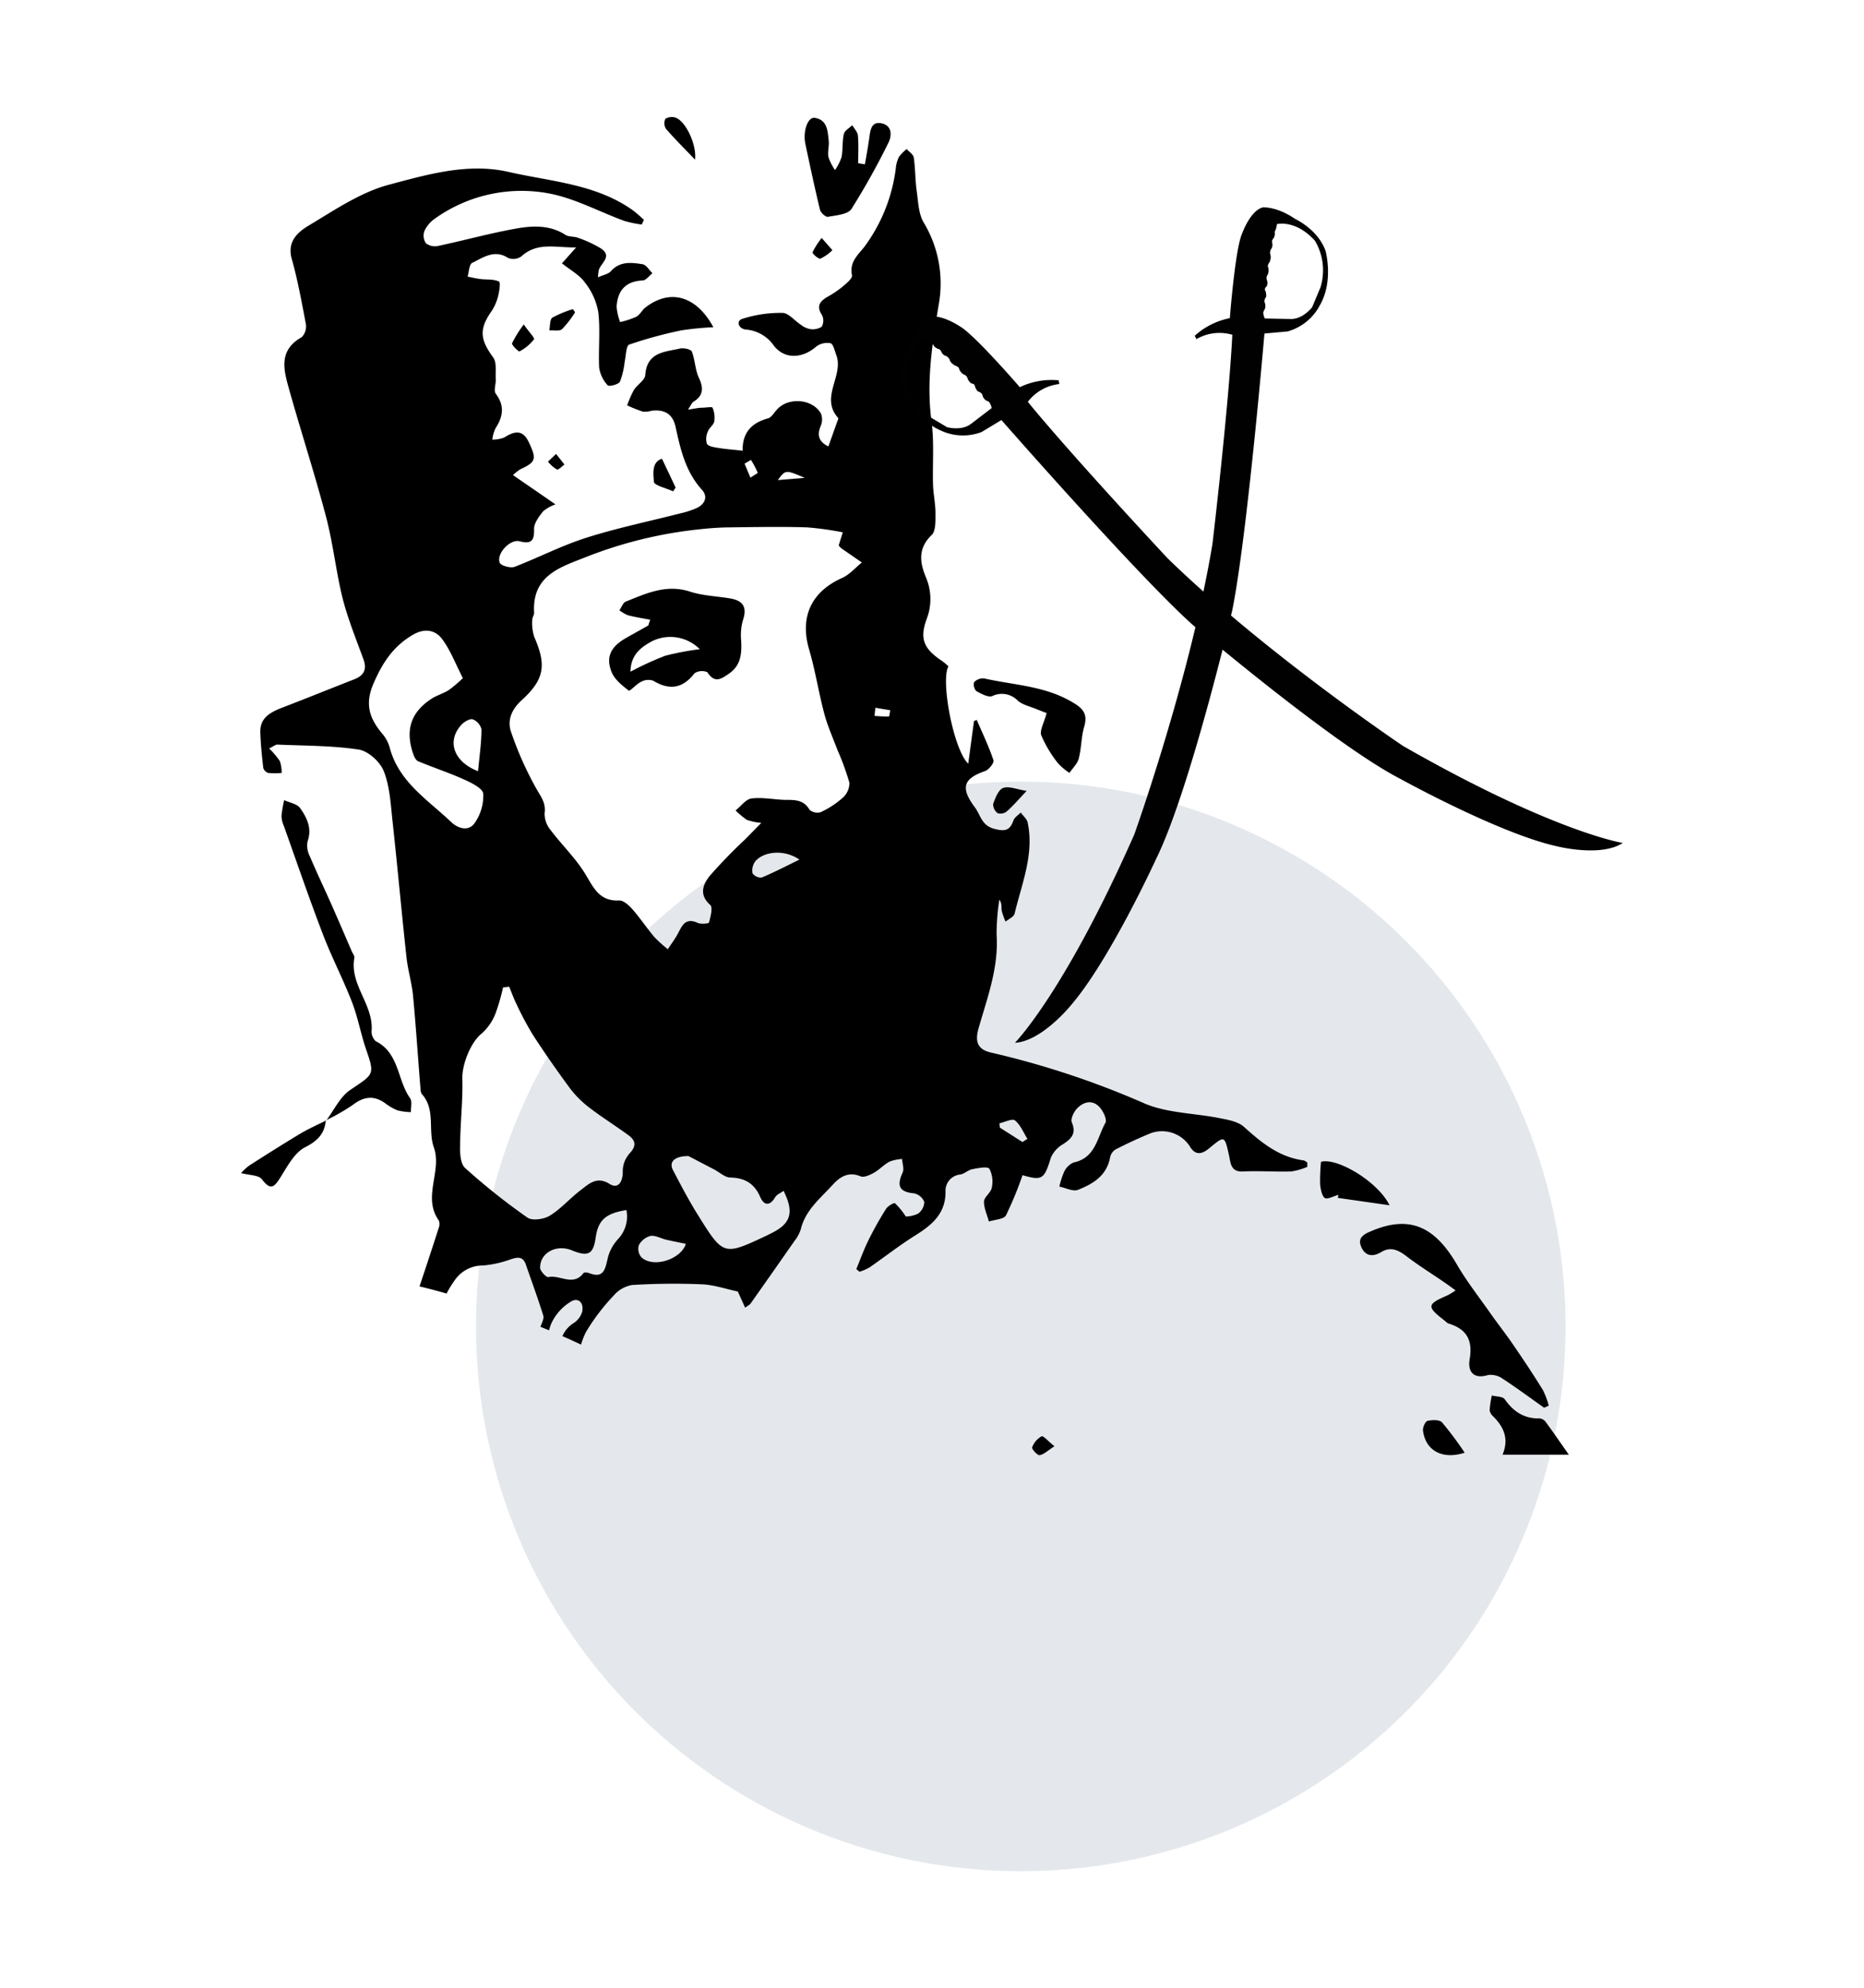 <svg xmlns="http://www.w3.org/2000/svg" viewBox="0 0 376 401"><defs><style>.cls-1{fill:#cad3da;opacity:0.5;}.cls-2{fill:#010101;}.cls-3{fill:none;}</style></defs><g id="Layer_2" data-name="Layer 2"><g id="Layer_1-2" data-name="Layer 1"><circle class="cls-1" cx="205.91" cy="267.53" r="109.89"/><path d="M263.71,234.47c-.26-.15-.51-.4-.78-.43-4.92-.66-8.48-3.58-12-6.76-1.2-1.08-3.21-1.42-4.92-1.76-5-1-10.43-1-15-2.9a174.8,174.8,0,0,0-31-10.3c-2.75-.6-3.42-2.13-2.61-4.94,1.77-6.19,4.08-12.26,3.63-18.92a46.84,46.84,0,0,1,.55-7c.58.77.38,1.5.48,2.2a12.48,12.48,0,0,0,.78,2.22c.63-.52,1.67-.95,1.82-1.6,1.43-6,4-12,2.63-18.4-.16-.73-.92-1.33-1.39-2-.51.52-1.26,1-1.47,1.58-.71,2.09-1.74,2.27-3.87,1.71-2.59-.68-2.74-2.78-3.95-4.39-2.82-3.77-2.42-5.72,2.09-7.26.77-.26,1.87-1.67,1.7-2.17-.93-2.78-2.21-5.45-3.38-8.16l-.55.26c-.37,2.72-.74,5.43-1.16,8.58-3-2.84-5.6-16.85-4-19.63A10.69,10.69,0,0,0,190,133.3c-3.69-2.48-4.54-4.46-3.05-8.52a11.12,11.12,0,0,0-.2-8.39c-1.23-3-1.6-5.8,1.18-8.48.88-.85.76-2.94.77-4.46,0-1.87-.43-3.75-.49-5.63-.13-4.29.26-8.64-.31-12.86-1.07-8,.15-15.66,1.44-23.44a23.8,23.8,0,0,0-3-16.61c-1.07-1.79-1.12-4.25-1.43-6.43s-.26-4.49-.59-6.71c-.09-.63-.93-1.14-1.43-1.71a8.13,8.13,0,0,0-1.56,1.6,6.29,6.29,0,0,0-.63,2.28,33.64,33.64,0,0,1-6,15.37c-1.33,1.92-3.44,3.29-2.84,6.2.13.65-1.18,1.7-2,2.39a20.57,20.57,0,0,1-3,2c-1.49.9-2.23,1.86-1.06,3.63a2.51,2.51,0,0,1-.05,2.37,3.35,3.35,0,0,1-2.41.46,4.42,4.42,0,0,1-1.85-.9c-1.23-.8-2.42-2.33-3.65-2.35a25,25,0,0,0-8.15,1.22c-1.24.42-.73,2,.79,2.14a7.61,7.61,0,0,1,5.65,3.29c2.22,2.79,5.74,2.53,8.48.17a3.66,3.66,0,0,1,2.91-.7c.57.16.85,1.52,1.17,2.37,1.58,4.18-3.36,8.55.37,12.68.08.09,0,.38-.11.57-.6,1.69-1.21,3.39-1.85,5.2-1.78-.89-2.39-2.11-1.57-4.08a3.37,3.37,0,0,0,.09-2.51c-1.63-3-6.49-3.43-8.84-.92-.61.65-1.14,1.65-1.88,1.85-3.36.92-5.14,2.91-5.1,6.45,0,.11-.29.23-.06.06-1.87-.21-3.37-.31-4.85-.56-.82-.13-2-.29-2.3-.84a3.53,3.53,0,0,1,.21-2.5c.26-.72,1.14-1.26,1.28-2a5.07,5.07,0,0,0-.35-2.77c-.1-.24-1.36,0-2.09,0s-1.51.2-2.86.38c.67-1,.81-1.4,1.11-1.58,2-1.25,2.06-2.75,1.09-4.82-.77-1.63-.76-3.61-1.43-5.3-.18-.47-1.64-.78-2.39-.61-3.08.7-6.69.71-7,5.36-.06,1-1.62,1.93-2.3,3a21.51,21.51,0,0,0-1.35,3.1,29.67,29.67,0,0,0,3.18,1.27,4.74,4.74,0,0,0,1.76-.19c2.57-.3,4.27.64,4.83,3.29,1,4.54,2,9,5.3,12.64,1.26,1.37.66,2.87-1,3.68a17.58,17.58,0,0,1-3.38,1.1c-6.3,1.62-12.7,2.93-18.89,4.9-5,1.58-9.63,4-14.51,5.88-.82.31-2.76-.23-3-.84-.71-1.82,2.11-4.81,4-4.32,2.41.63,3-.13,2.93-2.5,0-1.18,1-2.5,1.81-3.53a8.09,8.09,0,0,1,2.51-1.41c-3-2.07-5.66-3.9-8.58-5.91a11.38,11.38,0,0,1,1.47-1.16c3.17-1.46,3.37-2.06,1.68-5.56-1.23-2.56-2.94-2.11-4.91-.85a6.71,6.71,0,0,1-2.4.42A6.87,6.87,0,0,1,100,86.3c1.51-2.35,1.8-4.5,0-6.9-.46-.62.06-1.93,0-2.92-.09-1.49.24-3.36-.52-4.39-2.61-3.56-2.86-5.66-.45-9.15a9.54,9.54,0,0,0,1.39-3c.28-1,.6-3,.23-3.15-1.07-.53-2.49-.35-3.75-.51-.87-.11-1.73-.32-2.58-.49.29-.95.31-2.46.92-2.76,2.23-1.09,4.49-2.79,7.26-1a2.82,2.82,0,0,0,2.63-.29c3.27-3,7-1.75,11.09-1.84l-2.86,3.21C115,54.45,116.87,55.41,118,57a13.24,13.24,0,0,1,2.69,6c.42,3.68,0,7.45.17,11.16a6.75,6.75,0,0,0,1.72,3.56c.24.29,2.16-.16,2.47-.73A15.56,15.56,0,0,0,126,73c.27-1.22.28-3.27.93-3.5a86,86,0,0,1,10.52-2.87A62.24,62.24,0,0,1,143.9,66c-3.48-6.43-8.8-7.77-13.68-4-.7.53-1.13,1.49-1.87,1.89a17.53,17.53,0,0,1-3.26,1.07,11.29,11.29,0,0,1-.71-3.1c.19-3.2,1.77-5.13,5.23-5.29.69,0,1.32-.95,2-1.46-.66-.63-1.26-1.71-2-1.82-2.24-.35-4.57-.65-6.4,1.42-.51.57-1.49.73-2.59,1.22a10.54,10.54,0,0,1,.17-1.49c.47-1.41,2.75-2.74.47-4.3a23,23,0,0,0-4.65-2.17c-.81-.32-1.86-.16-2.55-.6-3.1-2-6.53-1.87-9.83-1.29-5.35.95-10.6,2.41-15.92,3.54a3,3,0,0,1-2.4-.56,2.75,2.75,0,0,1-.32-2.41,6.18,6.18,0,0,1,2.06-2.5,30.05,30.05,0,0,1,22.73-5.2c5.36.93,10.4,3.73,15.6,5.62a23.47,23.47,0,0,0,3.47.72c.15-.31.29-.62.44-.94a26.89,26.89,0,0,0-2.21-1.92c-7.49-5.34-16.55-5.8-25.07-7.75-8.2-1.89-16.35.5-24.13,2.57-5.69,1.51-10.92,5.07-16.09,8.17-2.23,1.33-4.56,3.22-3.53,6.83,1.21,4.3,2,8.72,2.84,13.11a3.11,3.11,0,0,1-.83,2.64c-4.86,2.72-3.59,6.81-2.49,10.75,2.4,8.52,5.14,16.94,7.39,25.49,1.42,5.37,2,11,3.32,16.36,1.07,4.22,2.74,8.3,4.23,12.4.73,2,.09,3.24-1.83,4-4.79,1.87-9.56,3.81-14.36,5.65-2.43.94-4.72,2-4.62,5.09.08,2.39.32,4.78.6,7.16a1.56,1.56,0,0,0,1,1,15.33,15.33,0,0,0,2.71,0,7.35,7.35,0,0,0-.37-2.39,16.11,16.11,0,0,0-2.16-2.55c.84-.4,1.28-.8,1.69-.78,5.47.24,11,.19,16.37,1,1.92.3,4.31,2.46,5.06,4.35,1.21,3.05,1.39,6.57,1.75,9.91,1,9.19,1.83,18.4,2.83,27.59.28,2.64,1.08,5.22,1.33,7.85.6,6.31,1,12.63,1.52,18.94a1.5,1.5,0,0,0,.26.85c2.82,3.14,1.18,7.28,2.41,10.74,1.71,4.85-2.36,10,1,14.75a1.93,1.93,0,0,1,0,1.46q-1.9,5.92-3.89,11.84,2.78.66,5.46,1.44a21.07,21.07,0,0,1,1.57-2.57,6.85,6.85,0,0,1,5.76-3.09A21.23,21.23,0,0,0,103,254c1.45-.48,2.5-.62,3.08,1.08,1.18,3.41,2.43,6.8,3.5,10.24.2.63-.27,1.51-.55,2.23,0,0,0,0,0,.06l1.71.7c.14-.44.27-.88.44-1.31a10.14,10.14,0,0,1,3.92-4.44c1.54-1,2.75.22,2.32,2.06a4.19,4.19,0,0,1-1.72,2.25,5.74,5.74,0,0,0-2.25,2.62c1.26.55,2.51,1.12,3.76,1.71a14,14,0,0,1,1-2.56,41.61,41.61,0,0,1,5.55-7.3,6.29,6.29,0,0,1,3.72-2.16,136.32,136.32,0,0,1,14.15-.14c2.39.11,4.75.93,7.2,1.45l1.48,3.26c.63-.47.93-.59,1.09-.82q4.44-6.29,8.84-12.61a7.63,7.63,0,0,0,1.28-2.33c.92-3.93,4-6.32,6.49-9.07,1.46-1.59,3.16-2.67,5.59-1.66.69.29,1.89-.28,2.7-.73,1.12-.63,2-1.64,3.16-2.25a8.68,8.68,0,0,1,2.5-.52c.06.92.46,2,.12,2.73-1.2,2.6-.76,3.93,2.31,4.2a2.86,2.86,0,0,1,2.06,1.76,3.05,3.05,0,0,1-1.29,2.35,6,6,0,0,1-2.45.56,14.47,14.47,0,0,0-2.17-2.67c-.21-.16-1.45.56-1.81,1.13a69.2,69.2,0,0,0-3.56,6.35c-.93,1.88-1.64,3.87-2.44,5.8l.64.54a10.77,10.77,0,0,0,2-.86c3.1-2.14,6.06-4.48,9.25-6.47,3.37-2.1,6.13-4.4,6.11-8.82a3.28,3.28,0,0,1,3-3.47c.85-.16,1.58-.92,2.43-1.08,1.16-.22,3.06-.6,3.42-.07a5.68,5.68,0,0,1,.47,3.83c-.17,1-1.54,1.85-1.57,2.8,0,1.32.64,2.66,1,4,1.18-.39,3-.44,3.44-1.24a72.1,72.1,0,0,0,3.34-8.1c4,1.14,4.38.82,5.72-3.54a5.85,5.85,0,0,1,2.46-2.72c1.71-1.11,2.69-2.14,1.77-4.39-.29-.7.39-2.13,1.06-2.82,1.28-1.34,3.06-1.8,4.48-.31.76.8,1.6,2.54,1.23,3.21-1.67,3-2,7.08-6.39,8a3.74,3.74,0,0,0-1.9,1.81,15.53,15.53,0,0,0-1,3.06c1.27.25,2.75,1.05,3.76.65,3-1.18,5.77-2.83,6.46-6.47a2.51,2.51,0,0,1,1.06-1.64c2.28-1.18,4.62-2.26,7-3.25a6.67,6.67,0,0,1,8.12,2.73c1.13,1.8,2.47,1.36,3.77.3,3.22-2.66,3.15-2.67,4.08,1.52.32,1.47.33,3.23,2.78,3.11,3.24-.16,6.49.1,9.73,0a13.58,13.58,0,0,0,3.25-.93ZM162.32,96.38l-5.42.45C158.46,94.73,158.46,94.73,162.32,96.38Zm-10.84-3.62a17.78,17.78,0,0,1,1.36,2.59c0,.13-1,.64-1.46,1l-1.19-2.83ZM95.37,145.09a2.9,2.9,0,0,1,1.75,2c0,2.68-.4,5.37-.69,8.46-5.15-2-6.3-6.3-3.26-9.47C93.71,145.54,94.82,144.89,95.37,145.09ZM91,165.79c-4.75-4.52-10.63-8.12-12.42-15.12A7.69,7.69,0,0,0,77,147.85c-2.49-3-3.42-5.86-1.69-9.91,1.81-4.22,4-7.6,8-9.92,2.32-1.35,4.5-1,5.89.9,1.66,2.22,2.67,4.93,4.17,7.86a28.73,28.73,0,0,1-2.82,2.39c-1,.63-2.18,1-3.18,1.56-4.45,2.74-5.72,6.42-4,11.39.19.54.53,1.25,1,1.43,3.05,1.27,6.21,2.3,9.22,3.66,1.49.67,3.77,1.78,3.89,2.88A9.59,9.59,0,0,1,95.75,166C94.53,167.77,92.35,167.1,91,165.79Zm33.45,84.38a8.59,8.59,0,0,0-1.87,3.65c-.5,2.12-.78,4.12-3.76,2.95-.33-.13-1-.19-1.12,0-2.06,2.75-4.75.3-7.08.81-.43.09-1.68-1.24-1.67-1.9,0-3.06,3.32-4.76,6.42-3.49,3.28,1.35,4.31.79,4.79-2.57.5-3.53,2-4.89,6.2-5.56A6.67,6.67,0,0,1,124.42,250.17Zm2.4-17.35a5.36,5.36,0,0,0-1.23,3.49c0,2.23-1,3.52-2.66,2.48-2.58-1.63-4.17,0-5.85,1.27-2.13,1.62-3.93,3.73-6.18,5.12-1.2.74-3.55,1.09-4.54.4a130.1,130.1,0,0,1-12.57-10c-.94-.85-1.06-2.95-1-4.47,0-4.5.57-9,.44-13.5-.09-2.9,1.68-7.41,3.94-9.19a10.34,10.34,0,0,0,2.73-3.95,39.49,39.49,0,0,0,1.54-5.31l1.24-.15c.5,1.21.94,2.44,1.52,3.61a63.05,63.05,0,0,0,3.31,6.18c2.33,3.59,4.78,7.11,7.32,10.55a20.24,20.24,0,0,0,3.86,3.93c2.59,2,5.38,3.74,8,5.65C128.38,230.13,128.36,231.28,126.82,232.82Zm2.45,20.66a2.6,2.6,0,0,1-.42-2.37,3.79,3.79,0,0,1,2.32-1.83c1-.16,2.08.5,3.14.75,1.24.29,2.49.53,4,.84C137.42,254,131.65,255.91,129.27,253.48Zm25.62-4.4c-8.94,4.19-8.93,4.35-14.12-4-1.84-2.93-3.44-6-5.05-9.08-.83-1.58.19-2.82,3.12-2.83l5.28,2.75c1,.54,2.08,1.55,3.14,1.58,2.94.07,4.86,1.17,6.06,3.93.73,1.68,1.91,1.92,3,.06.35-.58,1.14-.88,1.73-1.31.27.66.6,1.31.82,2C160.16,246,158.08,247.58,154.89,249.08ZM153.64,177a2.07,2.07,0,0,1-1.84-.87,3.1,3.1,0,0,1,.55-2.4c1.69-2,5.81-2.5,8.91-.35C158.73,174.61,156.23,175.91,153.64,177Zm16.23-60.43c-6.25,2.79-8.57,7.9-6.66,14.41,1.25,4.28,1.93,8.72,3.07,13,.66,2.47,1.73,4.84,2.63,7.24a53.65,53.65,0,0,1,2.43,6.65,4,4,0,0,1-1.31,3,18.21,18.21,0,0,1-4.46,2.93,2.39,2.39,0,0,1-2.27-.47c-1.18-2.06-3-2-5-2-2.25-.07-4.53-.56-6.72-.28-1.15.15-2.13,1.57-3.2,2.42a18.08,18.08,0,0,0,2.25,1.88,12.09,12.09,0,0,0,2.94.62l-3.25,3.31a101.77,101.77,0,0,0-7.16,7.39c-1.34,1.67-2.23,3.78.1,5.85.57.5.07,2.38-.24,3.54-.06.23-1.63.38-2.28.08-2.7-1.23-3.24.86-4.17,2.47-.57,1-1.24,1.89-1.86,2.84A26.91,26.91,0,0,1,132,189c-1.54-1.82-2.86-3.82-4.43-5.61-.7-.79-1.81-1.81-2.68-1.77-4.08.2-5.2-2.7-6.92-5.49-1.94-3.13-4.68-5.75-6.91-8.72a5.22,5.22,0,0,1-1.21-3.37c.29-2-.62-3.17-1.55-4.78a67.48,67.48,0,0,1-5.21-11.64c-.81-2.33.11-4.55,2.15-6.4,4.63-4.22,5-7.11,2.52-12.77a9.46,9.46,0,0,1-.4-3.43c0-.48.41-1,.38-1.44-.45-7.68,5.48-9.23,10.85-11.38a86.89,86.89,0,0,1,23.06-5.5c1.78-.19,3.57-.31,5.35-.33,5.28-.06,10.56-.17,15.84,0a62.64,62.64,0,0,1,7.17,1c-.41,1.27-.63,2-.83,2.63a3.58,3.58,0,0,0,.5.57l4.17,2.88C172.55,114.49,171.37,115.9,169.87,116.57Zm9.44,27.94a28.32,28.32,0,0,1-2.91-.12l.18-1.64,3,.5C179.48,143.69,179.41,144.5,179.31,144.51Zm26.94,85.83-4.57-2.91-.08-.87c1.07-.23,2.59-1,3.12-.59,1.12.91,1.72,2.45,2.53,3.73Z"/><path d="M311.47,283.93c-2.75-1.94-5.45-3.95-8.27-5.79a4.19,4.19,0,0,0-3-.81c-3.1.94-4.15-.83-3.75-3.16.67-3.87-.61-6.12-4.26-7.22-.27-.08-.48-.35-.72-.53-3.74-2.91-3.69-3.32.52-5.16a12.85,12.85,0,0,0,1.62-1c-.93-.67-1.58-1.16-2.26-1.62-2.53-1.74-5.15-3.36-7.58-5.22-1.65-1.26-3.19-2.07-5.16-.88-1.67,1-3.2.84-4-1-1-2.15,1-2.81,2.37-3.39,7.39-3,12.43-.8,16.9,6.89,2.07,3.56,4.66,6.81,7,10.19,1.43,2,3,4,4.36,6,2.06,3,4.09,6.05,6,9.15a16.27,16.27,0,0,1,1.17,3.13Z"/><path d="M65.8,226c1.59-2.09,2.78-4.77,4.84-6.16,4.89-3.3,5-3,3.1-8.5-1-3-1.59-6.28-2.76-9.28-1.78-4.6-4.08-9-5.84-13.6-2.77-7.23-5.28-14.57-7.88-21.87a5.52,5.52,0,0,1-.48-2,25.3,25.3,0,0,1,.54-3.21c1.1.52,2.61.75,3.23,1.62,1.36,1.93,2.43,4.08,1.49,6.71a4.64,4.64,0,0,0,.46,3c1.37,3.25,2.9,6.43,4.33,9.66s2.74,6.29,4.1,9.44c.2.46.62,1,.55,1.37-1,5.41,3.88,9.43,3.48,14.72a2.59,2.59,0,0,0,.83,2.1c4.76,2.38,4.33,7.85,6.93,11.5.46.65.13,1.86.17,2.81a12.13,12.13,0,0,1-2.72-.36,11.5,11.5,0,0,1-2.57-1.5c-2.32-1.62-4.35-1.22-6.53.47a41.83,41.83,0,0,1-5.35,3.05Z"/><path d="M174.47,33.14c.29-1.71.61-3.42.85-5.13s.37-3.61,2.58-3.12c2,.44,2.07,2.42,1.29,3.94a146.66,146.66,0,0,1-7.44,13.32c-.73,1.11-3.08,1.27-4.74,1.58-.45.08-1.45-.81-1.6-1.4-1.06-4.39-2-8.81-2.94-13.23-.56-2.58.45-5.55,1.89-5.33,2.55.4,2.6,2.69,2.81,4.65.11,1.07-.27,2.22-.06,3.26a10.12,10.12,0,0,0,1.33,2.62,10.58,10.58,0,0,0,1.31-2.6c.3-1.53.12-3.17.47-4.68.16-.68,1.1-1.18,1.69-1.77.4.69,1.08,1.36,1.14,2.08.17,1.85.06,3.73.06,5.59Z"/><path d="M211.12,143.82c-.36-.14-1.23-.46-2.08-.81-1.27-.53-2.73-.83-3.73-1.68a4.43,4.43,0,0,0-5.14-.94c-.82.33-2.24-.46-3.23-1a1.92,1.92,0,0,1-.44-1.81,2.54,2.54,0,0,1,2-.75c5.81,1.32,11.89,1.48,17.31,4.51,2.27,1.27,3.76,2.31,2.89,5.23-.61,2.07-.55,4.33-1.1,6.43-.27,1.05-1.23,1.93-1.87,2.89a11.62,11.62,0,0,1-2.36-2,24.62,24.62,0,0,1-3.34-5.6C209.7,147.3,210.6,145.82,211.12,143.82Z"/><path d="M316.46,293.4H303.09c1.34-3.23.23-5.62-1.9-7.73a2.1,2.1,0,0,1-.71-1.28,22.82,22.82,0,0,1,.45-2.93c.89.24,2.18.18,2.59.75,1.75,2.47,3.88,3.94,7,3.87a1.76,1.76,0,0,1,1.25.68C313.27,288.8,314.7,290.9,316.46,293.4Z"/><path d="M280.3,243.1l-10.45-1.5L270,241c-1,.24-2.29,1-2.81.6s-.84-1.84-.9-2.84a38.88,38.88,0,0,1,.18-4.43C269.61,233.42,277.87,238.21,280.3,243.1Z"/><path d="M65.72,225.93c-.24,2.73-1.62,4.16-4.19,5.47-2.12,1.09-3.54,3.81-4.92,6-1.25,2-2,2.83-3.78.45-.66-.86-2.53-.8-4.21-1.25a11.58,11.58,0,0,1,1.66-1.52c3.41-2.18,6.83-4.35,10.3-6.43,1.67-1,3.47-1.78,5.22-2.67Z"/><path d="M295.45,293c-4.51,1.47-7.93-.44-8.41-4.49-.07-.63.47-1.83.92-1.93.93-.21,2.41-.26,2.92.3A70.05,70.05,0,0,1,295.45,293Z"/><path d="M140.2,32.2c-2.26-2.37-4.15-4.23-5.87-6.23a2.12,2.12,0,0,1-.12-2,2.43,2.43,0,0,1,2.12-.22C138.3,24.49,140.55,29.07,140.2,32.2Z"/><path d="M207.09,159.52c-1.75,1.85-2.79,3.08-4,4.13a2,2,0,0,1-1.86.36,2.26,2.26,0,0,1-.89-1.88c.44-1.2,1.06-2.84,2-3.2C203.51,158.5,205.09,159.21,207.09,159.52Z"/><path d="M105.66,65.44c1,1.49,2.26,2.74,2.06,3a9,9,0,0,1-2.94,2.44c-.15.09-1.61-1.29-1.49-1.64A22.36,22.36,0,0,1,105.66,65.44Z"/><path d="M135.79,99.1c-1.37-.64-3.84-1.19-3.89-1.92-.11-1.54-.5-4,1.63-4.66l2.75,5.81Z"/><path d="M116,63a20.58,20.58,0,0,1-2.63,3.39c-.53.46-1.7.19-2.57.25.19-.89.08-2.2.62-2.57a21,21,0,0,1,4.16-1.72Z"/><path d="M165.75,48l2.16,2.46a9.09,9.09,0,0,1-2.4,1.7c-.39.13-1.69-1-1.61-1.27A15,15,0,0,1,165.75,48Z"/><path d="M212.7,291.7c-1.36.87-2.13,1.66-3,1.8-.44.06-1.63-1.26-1.5-1.58a4.25,4.25,0,0,1,1.9-2.22C210.45,289.53,211.43,290.68,212.7,291.7Z"/><path d="M112.17,91.55l1.69,2.15c-.51.35-1.2,1.1-1.51,1a7.11,7.11,0,0,1-1.82-1.59Z"/><path d="M131.16,125c-1.58-.31-3.06-.53-4.5-.91a7,7,0,0,1-1.71-1c.42-.6.71-1.52,1.28-1.75,4.15-1.66,8.21-3.58,13-2,2.53.82,5.29.9,8,1.35s3.52,1.81,2.61,4.47a11.07,11.07,0,0,0-.33,4.07c.11,2.57,0,4.9-2.42,6.61-1.7,1.19-2.95,2-4.42-.27a2.81,2.81,0,0,0-2.56.21c-2.39,3.1-5.06,3.5-8.36,1.51a3,3,0,0,0-2.38.2c-1,.46-2.32,2-2.54,1.8-1.35-1.05-2.9-2.27-3.48-3.79-1.17-3-.14-5,2.74-6.71,1.55-.9,3.13-1.74,4.68-2.64C130.82,126.09,130.84,125.82,131.16,125Zm-4,10.49a62.36,62.36,0,0,1,7-3.22,54.14,54.14,0,0,1,7-1.33,8.37,8.37,0,0,0-9.64-1.61C129.33,130.53,127.23,132,127.17,135.53Z"/><path class="cls-2" d="M261.27,44.17c-3.75-2.58-6.52-2.34-6.52-2.34-2.54.6-4.19,5.26-4.19,5.26-1.41,3.06-2.48,17.08-2.48,17.08A14.78,14.78,0,0,0,241,67.72l.34.68a9.22,9.22,0,0,1,7.24-.88c-.71,14.29-4,42.14-4,42.14-4.5,27.18-15.78,58.66-15.78,58.66-14.14,32-24.07,42-24.07,42,5.32-.28,11.1-7.34,11.1-7.34,7.89-9,17.4-29.79,17.4-29.79,6.81-13.77,15.33-50.06,15.33-50.06,3-14.79,6.5-55.86,6.5-55.86l4.66-.42a10.57,10.57,0,0,0,6.49-5.22c2.89-5,1.16-11.08,1.16-11.08C265.79,46.23,261.27,44.17,261.27,44.17Zm5,14s-1.39,3.34-1.6,3.81c0,0-1.85,2.42-4.32,2.36l-5.21-.1a2.91,2.91,0,0,1-.32-1.25s0-.09.32-.67a1.82,1.82,0,0,0,0-1.24s-.31-.42.27-1.22a2.89,2.89,0,0,0-.15-1.18s-.35-.37.18-.87,0-.08,0-.08.41-.34.11-1.28a1,1,0,0,1,.14-1,2.19,2.19,0,0,0,.13-1.52s-.28-.27.23-1c.35-.53.19-.38.06-.24a.49.49,0,0,1-.12.13l.12-.13a1.6,1.6,0,0,0,.13-1.35,1.55,1.55,0,0,1,.14-1.09s.41-.34.26-1.25a.85.85,0,0,1,.21-.88,1.79,1.79,0,0,0,.27-1.36,3.86,3.86,0,0,0,.45-1.55s3.74-1,7.67,3.34A11.66,11.66,0,0,1,266.3,58.15Z"/><path class="cls-2" d="M182.17,78.56s2.2,5.89,7.51,8.23a10.58,10.58,0,0,0,8.32.35l4-2.42s27.17,31,38.37,41.12c0,0,28.39,24.15,42,31.2,0,0,20,11.07,31.68,13.65,0,0,8.84,2.26,13.29-.67,0,0-13.95-2.19-44.3-19.55,0,0-27.76-18.64-47.51-37.86,0,0-19.14-20.48-28.2-31.56a9.22,9.22,0,0,1,6.35-3.59l-.13-.75a14.81,14.81,0,0,0-7.84,1.38s-9.18-10.65-12.13-12.29c0,0-4.1-2.76-6.5-1.74,0,0-2.37,1.45-3.85,5.75C183.27,69.81,180.84,74.15,182.17,78.56Zm.54-2.9c.58-5.83,4.19-7.24,4.19-7.24a3.82,3.82,0,0,0,1.28,1,1.76,1.76,0,0,0,1,.93.87.87,0,0,1,.69.59c.42.82.95.85.95.85a1.51,1.51,0,0,1,.75.79,1.64,1.64,0,0,0,.91,1l.17,0a.65.65,0,0,1-.17,0c-.19,0-.4-.07.19.15.86.31.8.69.8.69a2.19,2.19,0,0,0,1,1.15,1,1,0,0,1,.68.69c.32.93.85,1,.85,1s-.71,0,0,.09.66.59.66.59a3,3,0,0,0,.58,1c.95.3.95.82.95.82a1.75,1.75,0,0,0,.7,1c.63.26.65.35.65.35a3,3,0,0,1,.49,1.2l-4.14,3.17c-2,1.52-4.88.67-4.88.67l-3.55-2.12A11.7,11.7,0,0,1,182.71,75.66Z"/><rect class="cls-3" width="376" height="401"/></g></g></svg>
